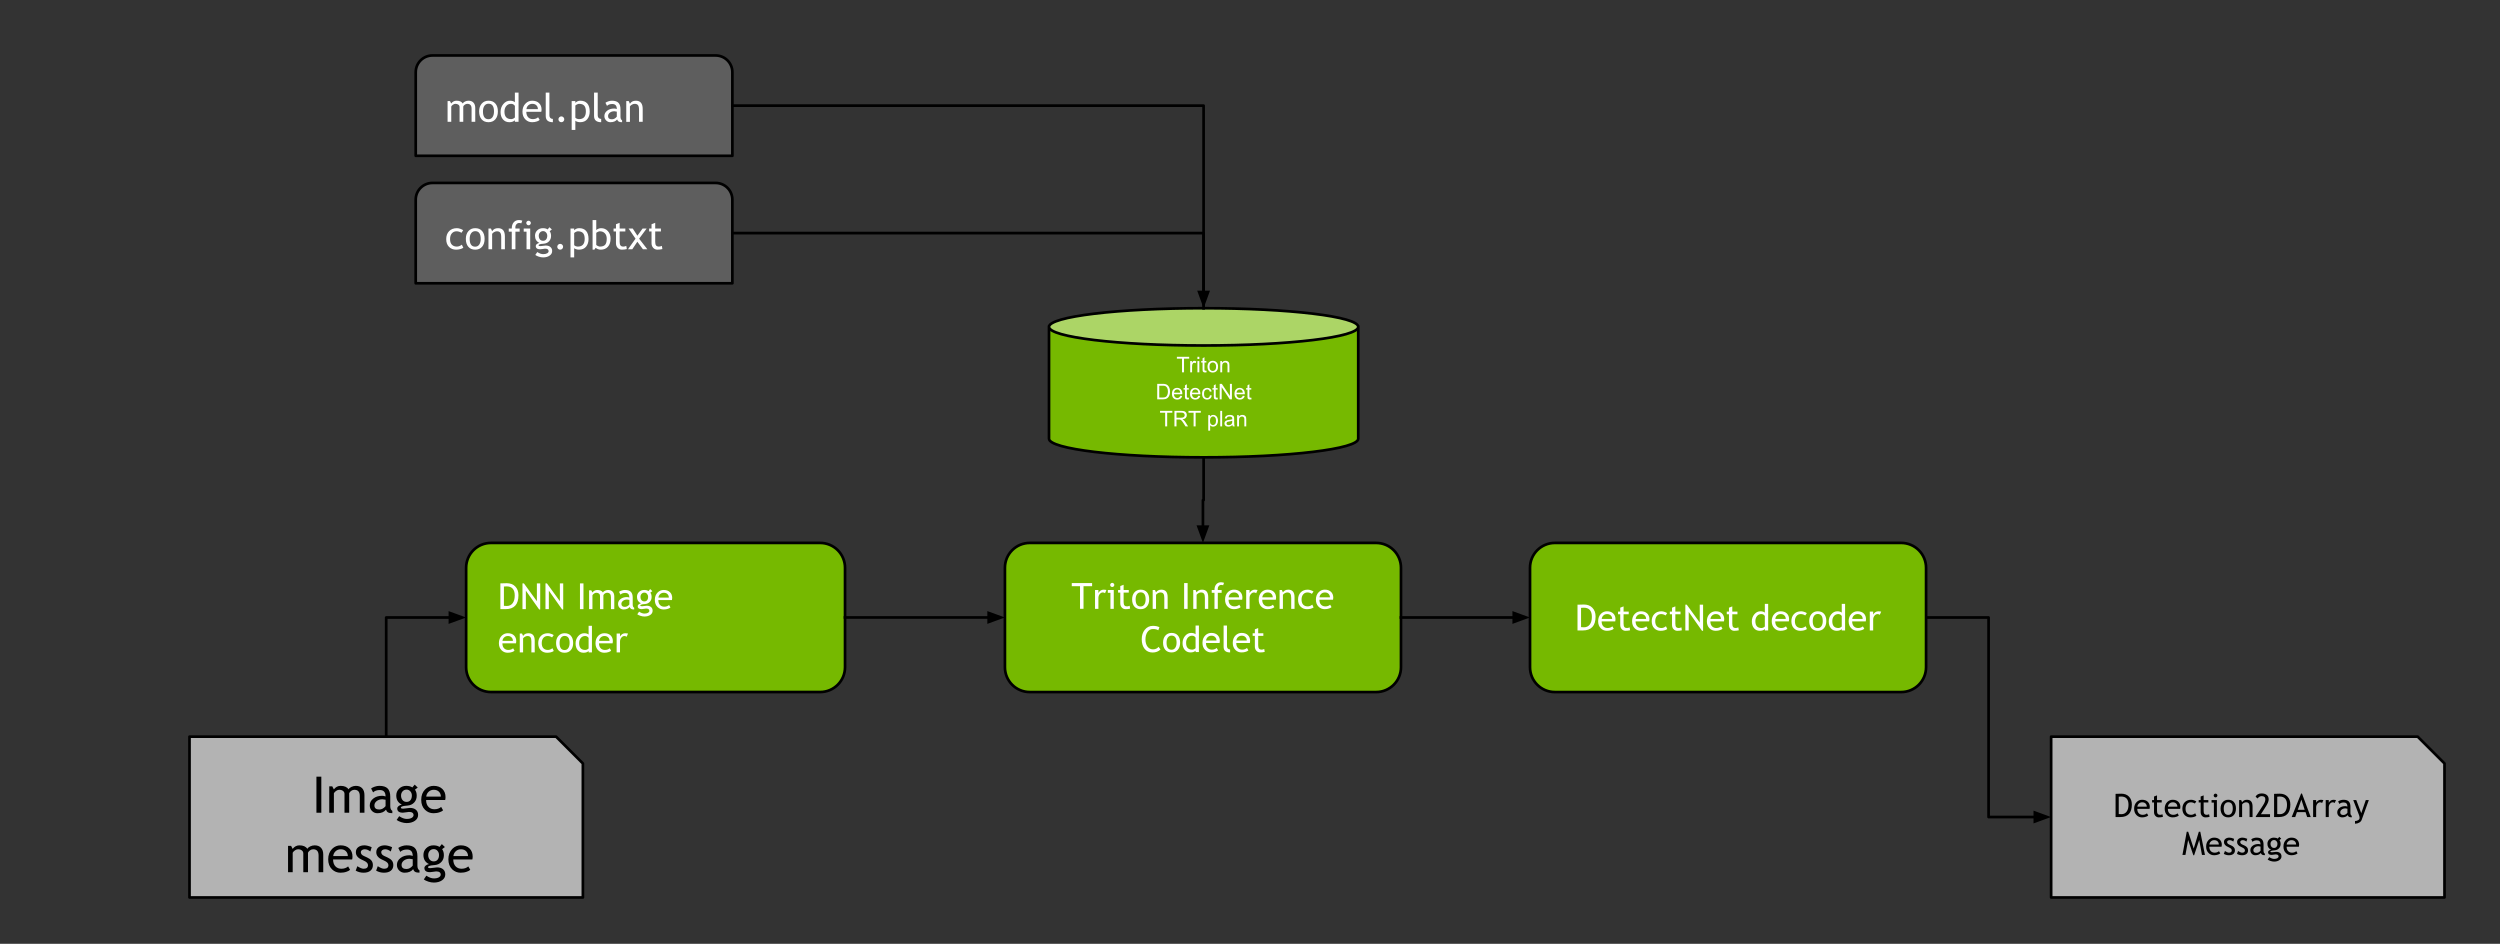 <svg version="1.1" viewBox="0.0 0.0 924.554 349.042" fill="none" stroke="none" stroke-linecap="square" stroke-miterlimit="10" xmlns:xlink="http://www.w3.org/1999/xlink" xmlns="http://www.w3.org/2000/svg"><rect x="0.0" y="0.0" width="924.554" height="349.042" fill="#333333" stroke="none"/><clipPath id="p.0"><path d="m0 0l924.554 0l0 349.042l-924.554 0l0 -349.042z" clip-rule="nonzero"/></clipPath><g clip-path="url(#p.0)"><path fill="#000000" fill-opacity="0.0" d="m0 0l924.554 0l0 349.042l-924.554 0z" fill-rule="evenodd"/><path fill="#76b900" d="m172.386 209.974l0 0c0 -5.076 4.115 -9.192 9.192 -9.192l121.742 0c2.438 0 4.776 0.968 6.5 2.692c1.724 1.724 2.692 4.062 2.692 6.5l0 36.766c0 5.076 -4.115 9.192 -9.192 9.192l-121.742 0l0 0c-5.076 0 -9.192 -4.115 -9.192 -9.192z" fill-rule="evenodd"/><path stroke="#000000" stroke-width="1.0" stroke-linejoin="round" stroke-linecap="butt" d="m172.386 209.974l0 0c0 -5.076 4.115 -9.192 9.192 -9.192l121.742 0c2.438 0 4.776 0.968 6.5 2.692c1.724 1.724 2.692 4.062 2.692 6.5l0 36.766c0 5.076 -4.115 9.192 -9.192 9.192l-121.742 0l0 0c-5.076 0 -9.192 -4.115 -9.192 -9.192z" fill-rule="evenodd"/><path fill="#ffffff" d="m186.969 225.275l-1.922 0l0 -9.531q1.844 -0.062 2.359 -0.062q2.0 0 3.156 1.219q1.172 1.203 1.172 3.219q0 5.156 -4.766 5.156zm-0.609 -8.359l0 7.125q0.438 0.062 1.078 0.062q1.359 0 2.141 -1.016q0.781 -1.031 0.781 -2.859q0 -3.375 -3.031 -3.375q-0.188 0 -0.969 0.062zm13.033 8.484l-4.922 -6.969l0 6.844l-1.25 0l0 -9.531l0.531 0l4.797 6.594l0 -6.594l1.234 0l0 9.656l-0.391 0zm8.506 0l-4.922 -6.969l0 6.844l-1.25 0l0 -9.531l0.531 0l4.797 6.594l0 -6.594l1.234 0l0 9.656l-0.391 0zm6.584 -0.125l0 -9.531l1.297 0l0 9.531l-1.297 0zm11.459 0l0 -4.406q0 -1.656 -1.438 -1.656q-0.438 0 -0.828 0.281q-0.391 0.281 -0.531 0.625l0 5.156l-1.25 0l0 -4.953q0 -0.516 -0.391 -0.812q-0.375 -0.297 -1.016 -0.297q-0.375 0 -0.797 0.297q-0.406 0.281 -0.594 0.625l0 5.141l-1.234 0l0 -6.969l0.812 0l0.406 0.812q0.719 -0.938 1.797 -0.938q1.484 0 2.094 0.922q0.203 -0.391 0.766 -0.656q0.578 -0.266 1.172 -0.266q1.078 0 1.672 0.641q0.594 0.641 0.594 1.797l0 4.656l-1.234 0zm6.923 -0.797q-0.734 0.922 -2.266 0.922q-0.828 0 -1.438 -0.594q-0.594 -0.594 -0.594 -1.484q0 -1.047 0.922 -1.781q0.938 -0.734 2.375 -0.734q0.391 0 0.891 0.172q0 -1.703 -1.516 -1.703q-1.156 0 -1.781 0.625l-0.516 -1.031q0.344 -0.281 0.969 -0.484q0.625 -0.203 1.188 -0.203q1.516 0 2.203 0.688q0.688 0.688 0.688 2.188l0 2.5q0 0.922 0.547 1.219l0 0.625q-0.75 0 -1.125 -0.219q-0.375 -0.219 -0.547 -0.703zm-0.109 -2.625q-0.594 -0.125 -0.828 -0.125q-0.938 0 -1.531 0.484q-0.594 0.469 -0.594 1.125q0 1.094 1.297 1.094q0.922 0 1.656 -0.891l0 -1.688zm2.924 5.328l0.672 -0.984q1.078 0.719 1.984 0.719q0.844 0 1.328 -0.297q0.484 -0.281 0.484 -0.719q0 -0.844 -1.219 -0.844q-0.219 0 -0.766 0.109q-0.531 0.109 -0.844 0.109q-1.484 0 -1.484 -1.125q0 -0.344 0.344 -0.625q0.359 -0.281 0.859 -0.406q-1.469 -0.688 -1.469 -2.391q0 -1.094 0.766 -1.812q0.766 -0.734 1.875 -0.734q1.031 0 1.609 0.422l0.625 -0.75l0.812 0.766l-0.75 0.562q0.469 0.609 0.469 1.609q0 1.062 -0.656 1.781q-0.656 0.703 -1.719 0.812l-1.016 0.094q-0.188 0.031 -0.5 0.156q-0.297 0.109 -0.297 0.312q0 0.266 0.641 0.266q0.281 0 0.859 -0.094q0.594 -0.109 0.891 -0.109q1.016 0 1.594 0.5q0.578 0.484 0.578 1.344q0 0.969 -0.859 1.562q-0.859 0.594 -2.188 0.594q-0.672 0 -1.422 -0.25q-0.75 -0.234 -1.203 -0.578zm2.625 -8.016q-0.641 0 -1.047 0.469q-0.406 0.453 -0.406 1.094q0 0.734 0.391 1.219q0.391 0.469 1.062 0.469q0.656 0 1.016 -0.453q0.375 -0.469 0.375 -1.234q0 -0.641 -0.406 -1.094q-0.391 -0.469 -0.984 -0.469zm10.19 2.75l-5.031 0q0 1.219 0.672 1.875q0.594 0.578 1.531 0.578q1.062 0 1.766 -0.625l0.516 0.891q-0.281 0.297 -0.875 0.5q-0.734 0.266 -1.656 0.266q-1.312 0 -2.234 -0.891q-1.016 -0.984 -1.016 -2.641q0 -1.719 1.047 -2.766q0.938 -0.922 2.219 -0.922q1.5 0 2.344 0.828q0.812 0.812 0.812 2.141q0 0.422 -0.094 0.766zm-3.0 -2.703q-0.828 0 -1.391 0.531q-0.531 0.516 -0.609 1.266l3.859 0q0 -0.75 -0.469 -1.25q-0.5 -0.547 -1.391 -0.547z" fill-rule="nonzero"/><path fill="#ffffff" d="m190.828 237.915l-5.031 0q0 1.219 0.672 1.875q0.594 0.578 1.531 0.578q1.062 0 1.766 -0.625l0.516 0.891q-0.281 0.297 -0.875 0.5q-0.734 0.266 -1.656 0.266q-1.312 0 -2.234 -0.891q-1.016 -0.984 -1.016 -2.641q0 -1.719 1.047 -2.766q0.938 -0.922 2.219 -0.922q1.5 0 2.344 0.828q0.812 0.812 0.812 2.141q0 0.422 -0.094 0.766zm-3.0 -2.703q-0.828 0 -1.391 0.531q-0.531 0.516 -0.609 1.266l3.859 0q0 -0.75 -0.469 -1.25q-0.5 -0.547 -1.391 -0.547zm8.691 6.062l0 -4.047q0 -1.125 -0.344 -1.562q-0.328 -0.453 -1.125 -0.453q-0.422 0 -0.891 0.266q-0.453 0.25 -0.703 0.609l0 5.188l-1.234 0l0 -6.969l0.844 0l0.391 0.891q0.625 -1.016 2.0 -1.016q2.297 0 2.297 2.781l0 4.312l-1.234 0zm8.251 -6.406l-0.609 0.875q-0.188 -0.188 -0.672 -0.359q-0.484 -0.172 -0.938 -0.172q-1.016 0 -1.609 0.719q-0.594 0.703 -0.594 1.922q0 1.234 0.609 1.875q0.609 0.641 1.688 0.641q0.828 0 1.672 -0.656l0.484 1.047q-0.984 0.641 -2.469 0.641q-1.422 0 -2.359 -0.953q-0.922 -0.953 -0.922 -2.594q0 -1.656 0.969 -2.656q0.969 -1.016 2.641 -1.016q0.547 0 1.172 0.234q0.641 0.219 0.938 0.453zm0.88 2.906q0 -1.609 0.859 -2.594q0.875 -1.0 2.297 -1.0q1.5 0 2.328 0.953q0.828 0.953 0.828 2.641q0 1.688 -0.859 2.656q-0.844 0.969 -2.297 0.969q-1.484 0 -2.328 -0.969q-0.828 -0.984 -0.828 -2.656zm1.297 0q0 2.625 1.859 2.625q0.859 0 1.344 -0.703q0.5 -0.703 0.5 -1.922q0 -2.594 -1.844 -2.594q-0.844 0 -1.359 0.688q-0.5 0.688 -0.5 1.906zm10.73 3.5l0 -0.516q-0.641 0.641 -1.875 0.641q-1.312 0 -2.125 -0.938q-0.812 -0.938 -0.812 -2.5q0 -1.562 0.938 -2.672q0.938 -1.109 2.234 -1.109q1.078 0 1.641 0.5l0 -3.234l1.234 0l0 9.828l-1.234 0zm0 -5.359q-0.469 -0.703 -1.281 -0.703q-1.0 0 -1.609 0.75q-0.609 0.734 -0.609 1.891q0 2.516 2.281 2.516q0.297 0 0.703 -0.188q0.406 -0.188 0.516 -0.391l0 -3.875zm8.879 2.0l-5.031 0q0 1.219 0.672 1.875q0.594 0.578 1.531 0.578q1.062 0 1.766 -0.625l0.516 0.891q-0.281 0.297 -0.875 0.5q-0.734 0.266 -1.656 0.266q-1.312 0 -2.234 -0.891q-1.016 -0.984 -1.016 -2.641q0 -1.719 1.047 -2.766q0.938 -0.922 2.219 -0.922q1.5 0 2.344 0.828q0.812 0.812 0.812 2.141q0 0.422 -0.094 0.766zm-3.0 -2.703q-0.828 0 -1.391 0.531q-0.531 0.516 -0.609 1.266l3.859 0q0 -0.75 -0.469 -1.25q-0.5 -0.547 -1.391 -0.547zm8.191 0.281q-0.406 -0.281 -0.812 -0.281q-0.656 0 -1.156 0.609q-0.484 0.609 -0.484 1.453l0 4.0l-1.25 0l0 -6.969l1.25 0l0 1.109q0.672 -1.234 2.0 -1.234q0.344 0 0.969 0.109l-0.516 1.203z" fill-rule="nonzero"/><path fill="#b3b3b3" d="m70.082 272.433l135.569 0l9.911 9.911l0 49.554l-145.48 0z" fill-rule="evenodd"/><path stroke="#000000" stroke-width="1.0" stroke-linejoin="round" stroke-linecap="butt" d="m70.082 272.433l135.569 0l9.911 9.911l0 49.554l-145.48 0z" fill-rule="evenodd"/><path fill="#000000" d="m117.021 300.563l0 -13.344l1.812 0l0 13.344l-1.812 0zm16.036 0l0 -6.172q0 -2.312 -2.0 -2.312q-0.625 0 -1.172 0.391q-0.547 0.391 -0.75 0.875l0 7.219l-1.734 0l0 -6.938q0 -0.719 -0.547 -1.125q-0.531 -0.422 -1.422 -0.422q-0.531 0 -1.125 0.406q-0.578 0.406 -0.828 0.875l0 7.203l-1.719 0l0 -9.75l1.125 0l0.578 1.125q1.0 -1.312 2.5 -1.312q2.094 0 2.938 1.297q0.281 -0.547 1.078 -0.922q0.797 -0.375 1.641 -0.375q1.5 0 2.328 0.906q0.828 0.891 0.828 2.516l0 6.516l-1.719 0zm9.689 -1.125q-1.031 1.312 -3.172 1.312q-1.156 0 -2.0 -0.828q-0.828 -0.844 -0.828 -2.078q0 -1.484 1.297 -2.516q1.297 -1.031 3.312 -1.031q0.547 0 1.234 0.25q0 -2.375 -2.109 -2.375q-1.625 0 -2.5 0.875l-0.734 -1.453q0.5 -0.391 1.359 -0.672q0.875 -0.297 1.672 -0.297q2.125 0 3.078 0.969q0.969 0.969 0.969 3.062l0 3.5q0 1.281 0.766 1.719l0 0.859q-1.062 0 -1.594 -0.297q-0.516 -0.297 -0.75 -1.0zm-0.156 -3.672q-0.828 -0.172 -1.156 -0.172q-1.297 0 -2.141 0.672q-0.828 0.672 -0.828 1.594q0 1.516 1.797 1.516q1.312 0 2.328 -1.25l0 -2.359zm4.099 7.469l0.938 -1.391q1.516 1.016 2.781 1.016q1.188 0 1.859 -0.406q0.672 -0.406 0.672 -1.0q0 -1.188 -1.703 -1.188q-0.297 0 -1.062 0.141q-0.766 0.141 -1.188 0.141q-2.078 0 -2.078 -1.562q0 -0.484 0.484 -0.875q0.484 -0.391 1.203 -0.562q-2.047 -0.969 -2.047 -3.359q0 -1.516 1.062 -2.531q1.062 -1.031 2.625 -1.031q1.438 0 2.25 0.594l0.875 -1.047l1.125 1.078l-1.031 0.781q0.656 0.859 0.656 2.25q0 1.484 -0.922 2.484q-0.922 1.0 -2.406 1.141l-1.438 0.156q-0.25 0.016 -0.688 0.188q-0.422 0.172 -0.422 0.438q0 0.375 0.891 0.375q0.391 0 1.219 -0.141q0.828 -0.141 1.234 -0.141q1.438 0 2.234 0.688q0.812 0.688 0.812 1.906q0 1.359 -1.203 2.188q-1.203 0.828 -3.047 0.828q-0.953 0 -2.0 -0.344q-1.047 -0.328 -1.688 -0.812zm3.672 -11.219q-0.906 0 -1.484 0.641q-0.562 0.641 -0.562 1.547q0 1.016 0.547 1.688q0.562 0.672 1.5 0.672q0.922 0 1.438 -0.641q0.516 -0.656 0.516 -1.719q0 -0.906 -0.562 -1.547q-0.547 -0.641 -1.391 -0.641zm14.271 3.844l-7.047 0q0 1.703 0.953 2.625q0.828 0.797 2.125 0.797q1.484 0 2.484 -0.859l0.719 1.25q-0.391 0.406 -1.234 0.688q-1.031 0.391 -2.312 0.391q-1.828 0 -3.125 -1.25q-1.422 -1.375 -1.422 -3.703q0 -2.406 1.469 -3.875q1.312 -1.297 3.109 -1.297q2.078 0 3.266 1.172q1.141 1.125 1.141 3.0q0 0.578 -0.125 1.062zm-4.203 -3.781q-1.156 0 -1.938 0.75q-0.75 0.719 -0.859 1.766l5.406 0q0 -1.047 -0.656 -1.75q-0.719 -0.766 -1.953 -0.766z" fill-rule="nonzero"/><path fill="#000000" d="m117.822 322.563l0 -6.172q0 -2.312 -2.0 -2.312q-0.625 0 -1.172 0.391q-0.547 0.391 -0.75 0.875l0 7.219l-1.734 0l0 -6.938q0 -0.719 -0.547 -1.125q-0.531 -0.422 -1.422 -0.422q-0.531 0 -1.125 0.406q-0.578 0.406 -0.828 0.875l0 7.203l-1.719 0l0 -9.75l1.125 0l0.578 1.125q1.0 -1.312 2.5 -1.312q2.094 0 2.938 1.297q0.281 -0.547 1.078 -0.922q0.797 -0.375 1.641 -0.375q1.5 0 2.328 0.906q0.828 0.891 0.828 2.516l0 6.516l-1.719 0zm12.408 -4.703l-7.047 0q0 1.703 0.953 2.625q0.828 0.797 2.125 0.797q1.484 0 2.484 -0.859l0.719 1.25q-0.391 0.406 -1.234 0.688q-1.031 0.391 -2.312 0.391q-1.828 0 -3.125 -1.25q-1.422 -1.375 -1.422 -3.703q0 -2.406 1.469 -3.875q1.312 -1.297 3.109 -1.297q2.078 0 3.266 1.172q1.141 1.125 1.141 3.0q0 0.578 -0.125 1.062zm-4.203 -3.781q-1.156 0 -1.938 0.75q-0.75 0.719 -0.859 1.766l5.406 0q0 -1.047 -0.656 -1.75q-0.719 -0.766 -1.953 -0.766zm5.519 7.906l0.609 -1.641q1.453 0.938 2.328 0.938q1.609 0 1.609 -1.344q0 -0.969 -1.547 -1.656q-1.203 -0.547 -1.625 -0.828q-0.406 -0.281 -0.719 -0.641q-0.297 -0.359 -0.453 -0.766q-0.141 -0.406 -0.141 -0.875q0 -1.203 0.875 -1.875q0.875 -0.672 2.281 -0.672q1.062 0 2.688 0.672l-0.484 1.609q-1.031 -0.828 -2.078 -0.828q-0.609 0 -1.031 0.297q-0.422 0.297 -0.422 0.734q0 0.938 1.062 1.422l1.234 0.562q1.141 0.516 1.656 1.188q0.516 0.672 0.516 1.672q0 1.312 -0.922 2.062q-0.906 0.734 -2.547 0.734q-1.531 0 -2.891 -0.766zm7.552 0l0.609 -1.641q1.453 0.938 2.328 0.938q1.609 0 1.609 -1.344q0 -0.969 -1.547 -1.656q-1.203 -0.547 -1.625 -0.828q-0.406 -0.281 -0.719 -0.641q-0.297 -0.359 -0.453 -0.766q-0.141 -0.406 -0.141 -0.875q0 -1.203 0.875 -1.875q0.875 -0.672 2.281 -0.672q1.062 0 2.688 0.672l-0.484 1.609q-1.031 -0.828 -2.078 -0.828q-0.609 0 -1.031 0.297q-0.422 0.297 -0.422 0.734q0 0.938 1.062 1.422l1.234 0.562q1.141 0.516 1.656 1.188q0.516 0.672 0.516 1.672q0 1.312 -0.922 2.062q-0.906 0.734 -2.547 0.734q-1.531 0 -2.891 -0.766zm13.692 -0.547q-1.031 1.312 -3.172 1.312q-1.156 0 -2.0 -0.828q-0.828 -0.844 -0.828 -2.078q0 -1.484 1.297 -2.516q1.297 -1.031 3.312 -1.031q0.547 0 1.234 0.25q0 -2.375 -2.109 -2.375q-1.625 0 -2.5 0.875l-0.734 -1.453q0.5 -0.391 1.359 -0.672q0.875 -0.297 1.672 -0.297q2.125 0 3.078 0.969q0.969 0.969 0.969 3.062l0 3.5q0 1.281 0.766 1.719l0 0.859q-1.062 0 -1.594 -0.297q-0.516 -0.297 -0.75 -1.0zm-0.156 -3.672q-0.828 -0.172 -1.156 -0.172q-1.297 0 -2.141 0.672q-0.828 0.672 -0.828 1.594q0 1.516 1.797 1.516q1.312 0 2.328 -1.25l0 -2.359zm4.099 7.469l0.938 -1.391q1.516 1.016 2.781 1.016q1.188 0 1.859 -0.406q0.672 -0.406 0.672 -1.0q0 -1.188 -1.703 -1.188q-0.297 0 -1.062 0.141q-0.766 0.141 -1.188 0.141q-2.078 0 -2.078 -1.562q0 -0.484 0.484 -0.875q0.484 -0.391 1.203 -0.562q-2.047 -0.969 -2.047 -3.359q0 -1.516 1.062 -2.531q1.062 -1.031 2.625 -1.031q1.438 0 2.25 0.594l0.875 -1.047l1.125 1.078l-1.031 0.781q0.656 0.859 0.656 2.25q0 1.484 -0.922 2.484q-0.922 1.0 -2.406 1.141l-1.438 0.156q-0.25 0.016 -0.688 0.188q-0.422 0.172 -0.422 0.438q0 0.375 0.891 0.375q0.391 0 1.219 -0.141q0.828 -0.141 1.234 -0.141q1.438 0 2.234 0.688q0.812 0.688 0.812 1.906q0 1.359 -1.203 2.188q-1.203 0.828 -3.047 0.828q-0.953 0 -2.0 -0.344q-1.047 -0.328 -1.688 -0.812zm3.672 -11.219q-0.906 0 -1.484 0.641q-0.562 0.641 -0.562 1.547q0 1.016 0.547 1.688q0.562 0.672 1.5 0.672q0.922 0 1.438 -0.641q0.516 -0.656 0.516 -1.719q0 -0.906 -0.562 -1.547q-0.547 -0.641 -1.391 -0.641zm14.271 3.844l-7.047 0q0 1.703 0.953 2.625q0.828 0.797 2.125 0.797q1.484 0 2.484 -0.859l0.719 1.25q-0.391 0.406 -1.234 0.688q-1.031 0.391 -2.312 0.391q-1.828 0 -3.125 -1.25q-1.422 -1.375 -1.422 -3.703q0 -2.406 1.469 -3.875q1.312 -1.297 3.109 -1.297q2.078 0 3.266 1.172q1.141 1.125 1.141 3.0q0 0.578 -0.125 1.062zm-4.203 -3.781q-1.156 0 -1.938 0.75q-0.75 0.719 -0.859 1.766l5.406 0q0 -1.047 -0.656 -1.75q-0.719 -0.766 -1.953 -0.766z" fill-rule="nonzero"/><path fill="#b3b3b3" d="m758.55 272.433l135.569 0l9.911 9.911l0 49.554l-145.48 0z" fill-rule="evenodd"/><path stroke="#000000" stroke-width="1.0" stroke-linejoin="round" stroke-linecap="butt" d="m758.55 272.433l135.569 0l9.911 9.911l0 49.554l-145.48 0z" fill-rule="evenodd"/><path fill="#000000" d="m784.119 302.163l-1.734 0l0 -8.578q1.656 -0.062 2.125 -0.062q1.797 0 2.844 1.094q1.047 1.094 1.047 2.906q0 4.641 -4.281 4.641zm-0.562 -7.531l0 6.422q0.391 0.047 0.984 0.047q1.219 0 1.922 -0.922q0.703 -0.922 0.703 -2.562q0 -3.047 -2.734 -3.047q-0.156 0 -0.875 0.062zm11.391 4.5l-4.531 0q0 1.109 0.609 1.688q0.531 0.516 1.375 0.516q0.953 0 1.594 -0.547l0.469 0.797q-0.266 0.266 -0.797 0.453q-0.672 0.25 -1.484 0.25q-1.188 0 -2.016 -0.812q-0.922 -0.891 -0.922 -2.375q0 -1.562 0.953 -2.5q0.844 -0.828 2.0 -0.828q1.344 0 2.094 0.75q0.75 0.734 0.75 1.938q0 0.359 -0.094 0.672zm-2.703 -2.422q-0.75 0 -1.25 0.484q-0.484 0.453 -0.547 1.125l3.484 0q0 -0.672 -0.422 -1.125q-0.469 -0.484 -1.266 -0.484zm4.357 0.062l-0.719 0l0 -0.891l0.719 0l0 -1.312l1.109 -0.422l0 1.734l1.734 0l0 0.891l-1.734 0l0 3.109q0 0.797 0.266 1.125q0.281 0.328 0.859 0.328q0.438 0 0.891 -0.203l0.172 0.969q-0.703 0.188 -1.531 0.188q-0.734 0 -1.25 -0.547q-0.516 -0.562 -0.516 -1.406l0 -3.562zm9.648 2.359l-4.531 0q0 1.109 0.609 1.688q0.531 0.516 1.375 0.516q0.953 0 1.594 -0.547l0.469 0.797q-0.266 0.266 -0.797 0.453q-0.672 0.25 -1.484 0.25q-1.188 0 -2.016 -0.812q-0.922 -0.891 -0.922 -2.375q0 -1.562 0.953 -2.5q0.844 -0.828 2.0 -0.828q1.344 0 2.094 0.75q0.75 0.734 0.75 1.938q0 0.359 -0.094 0.672zm-2.703 -2.422q-0.75 0 -1.25 0.484q-0.484 0.453 -0.547 1.125l3.484 0q0 -0.672 -0.422 -1.125q-0.469 -0.484 -1.266 -0.484zm8.701 -0.312l-0.562 0.781q-0.156 -0.172 -0.594 -0.312q-0.438 -0.156 -0.844 -0.156q-0.906 0 -1.453 0.641q-0.531 0.625 -0.531 1.734q0 1.109 0.547 1.688q0.547 0.562 1.516 0.562q0.75 0 1.516 -0.578l0.438 0.938q-0.891 0.594 -2.219 0.594q-1.281 0 -2.125 -0.859q-0.844 -0.875 -0.844 -2.344q0 -1.5 0.875 -2.406q0.875 -0.906 2.391 -0.906q0.484 0 1.047 0.203q0.562 0.203 0.844 0.422zm1.598 0.375l-0.719 0l0 -0.891l0.719 0l0 -1.312l1.109 -0.422l0 1.734l1.734 0l0 0.891l-1.734 0l0 3.109q0 0.797 0.266 1.125q0.281 0.328 0.859 0.328q0.438 0 0.891 -0.203l0.172 0.969q-0.703 0.188 -1.531 0.188q-0.734 0 -1.25 -0.547q-0.516 -0.562 -0.516 -1.406l0 -3.562zm5.508 -3.266q0.297 0 0.484 0.203q0.203 0.203 0.203 0.484q0 0.297 -0.203 0.5q-0.188 0.203 -0.484 0.203q-0.281 0 -0.484 -0.203q-0.203 -0.203 -0.203 -0.5q0 -0.281 0.203 -0.484q0.203 -0.203 0.484 -0.203zm-0.609 8.656l0 -5.344l-0.859 0l0 -0.938l1.969 0l0 6.281l-1.109 0zm2.469 -3.156q0 -1.453 0.781 -2.344q0.797 -0.891 2.062 -0.891q1.359 0 2.094 0.859q0.75 0.859 0.75 2.375q0 1.516 -0.766 2.406q-0.766 0.875 -2.078 0.875q-1.344 0 -2.094 -0.891q-0.75 -0.891 -0.75 -2.391zm1.172 0q0 2.359 1.672 2.359q0.781 0 1.219 -0.625q0.453 -0.641 0.453 -1.734q0 -2.328 -1.672 -2.328q-0.75 0 -1.219 0.625q-0.453 0.609 -0.453 1.703zm9.549 3.156l0 -3.656q0 -1.0 -0.312 -1.391q-0.297 -0.406 -1.0 -0.406q-0.391 0 -0.812 0.234q-0.406 0.219 -0.625 0.547l0 4.672l-1.109 0l0 -6.281l0.75 0l0.359 0.812q0.547 -0.922 1.797 -0.922q2.062 0 2.062 2.5l0 3.891l-1.109 0zm2.307 0l0 -0.234l2.688 -4.125q0.844 -1.297 0.844 -2.188q0 -1.188 -1.344 -1.188q-0.469 0 -0.891 0.25q-0.406 0.234 -0.594 0.625l-0.766 -0.625q0.203 -0.578 0.781 -0.906q0.594 -0.344 1.406 -0.344q1.25 0 1.938 0.578q0.703 0.562 0.703 1.609q0 0.969 -0.922 2.438l-1.938 3.047l3.359 0l0 1.062l-5.266 0zm8.496 0l-1.734 0l0 -8.578q1.656 -0.062 2.125 -0.062q1.797 0 2.844 1.094q1.047 1.094 1.047 2.906q0 4.641 -4.281 4.641zm-0.562 -7.531l0 6.422q0.391 0.047 0.984 0.047q1.219 0 1.922 -0.922q0.703 -0.922 0.703 -2.562q0 -3.047 -2.734 -3.047q-0.156 0 -0.875 0.062zm11.062 7.531l-0.594 -1.812l-3.188 0l-0.625 1.812l-1.312 0l3.484 -8.703l0.312 0l3.234 8.703l-1.312 0zm-2.141 -6.453l-1.328 3.781l2.547 0l-1.219 -3.781zm7.672 1.25q-0.359 -0.25 -0.734 -0.25q-0.594 0 -1.031 0.547q-0.438 0.547 -0.438 1.312l0 3.594l-1.125 0l0 -6.281l1.125 0l0 1.0q0.609 -1.109 1.797 -1.109q0.312 0 0.875 0.109l-0.469 1.078zm4.664 0q-0.359 -0.25 -0.734 -0.25q-0.594 0 -1.031 0.547q-0.438 0.547 -0.438 1.312l0 3.594l-1.125 0l0 -6.281l1.125 0l0 1.0q0.609 -1.109 1.797 -1.109q0.312 0 0.875 0.109l-0.469 1.078zm4.805 4.484q-0.672 0.844 -2.047 0.844q-0.75 0 -1.297 -0.531q-0.531 -0.547 -0.531 -1.344q0 -0.953 0.828 -1.609q0.844 -0.672 2.141 -0.672q0.344 0 0.797 0.156q0 -1.516 -1.359 -1.516q-1.047 0 -1.609 0.562l-0.469 -0.938q0.312 -0.266 0.875 -0.438q0.562 -0.188 1.078 -0.188q1.359 0 1.969 0.625q0.625 0.609 0.625 1.969l0 2.25q0 0.828 0.5 1.094l0 0.562q-0.688 0 -1.031 -0.188q-0.328 -0.203 -0.469 -0.641zm-0.109 -2.359q-0.531 -0.125 -0.734 -0.125q-0.844 0 -1.391 0.438q-0.531 0.438 -0.531 1.031q0 0.969 1.156 0.969q0.844 0 1.5 -0.797l0 -1.516zm5.258 4.141q-0.219 0.609 -0.922 1.0q-0.688 0.406 -1.531 0.406l0 -1.0q0.688 0 1.188 -0.328q0.5 -0.328 0.5 -0.797q0 -0.516 -0.188 -1.016q-0.172 -0.5 -0.469 -1.234l-1.688 -4.375l1.125 0l1.844 4.859l1.672 -4.859l1.125 0l-2.656 7.344z" fill-rule="nonzero"/><path fill="#000000" d="m814.332 316.163l-1.016 -5.516l-1.875 5.641l-0.297 0l-1.922 -5.641l-1.0 5.516l-1.109 0l1.594 -8.578l0.531 0l2.047 6.25l1.891 -6.25l0.531 0l1.734 8.578l-1.109 0zm7.248 -3.031l-4.531 0q0 1.109 0.609 1.688q0.531 0.516 1.375 0.516q0.953 0 1.594 -0.547l0.469 0.797q-0.266 0.266 -0.797 0.453q-0.672 0.25 -1.484 0.25q-1.188 0 -2.016 -0.812q-0.922 -0.891 -0.922 -2.375q0 -1.562 0.953 -2.5q0.844 -0.828 2.0 -0.828q1.344 0 2.094 0.75q0.75 0.734 0.75 1.938q0 0.359 -0.094 0.672zm-2.703 -2.422q-0.75 0 -1.25 0.484q-0.484 0.453 -0.547 1.125l3.484 0q0 -0.672 -0.422 -1.125q-0.469 -0.484 -1.266 -0.484zm3.545 5.078l0.406 -1.062q0.922 0.609 1.5 0.609q1.031 0 1.031 -0.859q0 -0.625 -1.0 -1.062q-0.766 -0.359 -1.031 -0.531q-0.266 -0.188 -0.469 -0.422q-0.203 -0.234 -0.297 -0.484q-0.094 -0.266 -0.094 -0.562q0 -0.781 0.562 -1.203q0.562 -0.438 1.469 -0.438q0.688 0 1.734 0.438l-0.312 1.031q-0.672 -0.531 -1.344 -0.531q-0.391 0 -0.672 0.188q-0.266 0.188 -0.266 0.469q0 0.609 0.688 0.922l0.797 0.359q0.734 0.328 1.062 0.766q0.344 0.422 0.344 1.062q0 0.844 -0.594 1.328q-0.594 0.484 -1.641 0.484q-1.0 0 -1.875 -0.5zm4.857 0l0.406 -1.062q0.922 0.609 1.5 0.609q1.031 0 1.031 -0.859q0 -0.625 -1.0 -1.062q-0.766 -0.359 -1.031 -0.531q-0.266 -0.188 -0.469 -0.422q-0.203 -0.234 -0.297 -0.484q-0.094 -0.266 -0.094 -0.562q0 -0.781 0.562 -1.203q0.562 -0.438 1.469 -0.438q0.688 0 1.734 0.438l-0.312 1.031q-0.672 -0.531 -1.344 -0.531q-0.391 0 -0.672 0.188q-0.266 0.188 -0.266 0.469q0 0.609 0.688 0.922l0.797 0.359q0.734 0.328 1.062 0.766q0.344 0.422 0.344 1.062q0 0.844 -0.594 1.328q-0.594 0.484 -1.641 0.484q-1.0 0 -1.875 -0.5zm8.826 -0.344q-0.672 0.844 -2.047 0.844q-0.75 0 -1.297 -0.531q-0.531 -0.547 -0.531 -1.344q0 -0.953 0.828 -1.609q0.844 -0.672 2.141 -0.672q0.344 0 0.797 0.156q0 -1.516 -1.359 -1.516q-1.047 0 -1.609 0.562l-0.469 -0.938q0.312 -0.266 0.875 -0.438q0.562 -0.188 1.078 -0.188q1.359 0 1.969 0.625q0.625 0.609 0.625 1.969l0 2.25q0 0.828 0.5 1.094l0 0.562q-0.688 0 -1.031 -0.188q-0.328 -0.203 -0.469 -0.641zm-0.109 -2.359q-0.531 -0.125 -0.734 -0.125q-0.844 0 -1.391 0.438q-0.531 0.438 -0.531 1.031q0 0.969 1.156 0.969q0.844 0 1.5 -0.797l0 -1.516zm2.633 4.797l0.609 -0.891q0.969 0.656 1.781 0.656q0.766 0 1.203 -0.266q0.438 -0.266 0.438 -0.656q0 -0.75 -1.109 -0.75q-0.188 0 -0.688 0.094q-0.484 0.094 -0.75 0.094q-1.344 0 -1.344 -1.016q0 -0.312 0.312 -0.562q0.312 -0.25 0.781 -0.359q-1.328 -0.625 -1.328 -2.156q0 -0.984 0.688 -1.641q0.688 -0.656 1.688 -0.656q0.938 0 1.453 0.375l0.562 -0.672l0.719 0.688l-0.672 0.516q0.438 0.547 0.438 1.453q0 0.938 -0.594 1.594q-0.594 0.641 -1.562 0.734l-0.906 0.094q-0.172 0.016 -0.453 0.125q-0.266 0.109 -0.266 0.281q0 0.234 0.578 0.234q0.25 0 0.781 -0.078q0.531 -0.094 0.781 -0.094q0.938 0 1.453 0.438q0.516 0.438 0.516 1.234q0 0.859 -0.781 1.391q-0.766 0.547 -1.953 0.547q-0.609 0 -1.297 -0.219q-0.672 -0.219 -1.078 -0.531zm2.359 -7.219q-0.578 0 -0.953 0.422q-0.359 0.406 -0.359 0.984q0 0.656 0.359 1.094q0.359 0.422 0.953 0.422q0.594 0 0.922 -0.406q0.344 -0.422 0.344 -1.109q0 -0.578 -0.359 -0.984q-0.359 -0.422 -0.906 -0.422zm9.18 2.469l-4.531 0q0 1.109 0.609 1.688q0.531 0.516 1.375 0.516q0.953 0 1.594 -0.547l0.469 0.797q-0.266 0.266 -0.797 0.453q-0.672 0.25 -1.484 0.25q-1.188 0 -2.016 -0.812q-0.922 -0.891 -0.922 -2.375q0 -1.562 0.953 -2.5q0.844 -0.828 2.0 -0.828q1.344 0 2.094 0.75q0.75 0.734 0.75 1.938q0 0.359 -0.094 0.672zm-2.703 -2.422q-0.75 0 -1.25 0.484q-0.484 0.453 -0.547 1.125l3.484 0q0 -0.672 -0.422 -1.125q-0.469 -0.484 -1.266 -0.484z" fill-rule="nonzero"/><path fill="#000000" fill-opacity="0.0" d="m712.301 228.36l23.119 0l0 73.795l23.117 0" fill-rule="evenodd"/><path stroke="#000000" stroke-width="1.0" stroke-linejoin="round" stroke-linecap="butt" d="m712.301 228.36l23.119 0l0 73.795l17.117 0" fill-rule="evenodd"/><path fill="#000000" stroke="#000000" stroke-width="1.0" stroke-linecap="butt" d="m752.537 303.807l4.538 -1.652l-4.538 -1.652z" fill-rule="evenodd"/><path fill="#76b900" d="m387.944 120.879l0 0c0 3.807 25.601 6.894 57.181 6.894c31.58 0 57.181 -3.086 57.181 -6.894l0 41.362c0 3.807 -25.601 6.894 -57.181 6.894c-31.58 0 -57.181 -3.086 -57.181 -6.894z" fill-rule="evenodd"/><path fill="#acd566" d="m387.944 120.879l0 0c0 -3.807 25.601 -6.894 57.181 -6.894c31.58 0 57.181 3.086 57.181 6.894l0 0c0 3.807 -25.601 6.894 -57.181 6.894c-31.58 0 -57.181 -3.086 -57.181 -6.894z" fill-rule="evenodd"/><path fill="#000000" fill-opacity="0.0" d="m502.306 120.879l0 0c0 3.807 -25.601 6.894 -57.181 6.894c-31.58 0 -57.181 -3.086 -57.181 -6.894l0 0c0 -3.807 25.601 -6.894 57.181 -6.894c31.58 0 57.181 3.086 57.181 6.894l0 41.362c0 3.807 -25.601 6.894 -57.181 6.894c-31.58 0 -57.181 -3.086 -57.181 -6.894l0 -41.362" fill-rule="evenodd"/><path stroke="#000000" stroke-width="1.0" stroke-linejoin="round" stroke-linecap="butt" d="m502.306 120.879l0 0c0 3.807 -25.601 6.894 -57.181 6.894c-31.58 0 -57.181 -3.086 -57.181 -6.894l0 0c0 -3.807 25.601 -6.894 57.181 -6.894c31.58 0 57.181 3.086 57.181 6.894l0 41.362c0 3.807 -25.601 6.894 -57.181 6.894c-31.58 0 -57.181 -3.086 -57.181 -6.894l0 -41.362" fill-rule="evenodd"/><path fill="#ffffff" d="m437.127 137.687l0 -5.047l-1.891 0l0 -0.688l4.547 0l0 0.688l-1.906 0l0 5.047l-0.75 0zm3.027 0l0 -4.156l0.641 0l0 0.641q0.234 -0.453 0.438 -0.594q0.219 -0.141 0.453 -0.141q0.359 0 0.734 0.234l-0.25 0.656q-0.25 -0.156 -0.516 -0.156q-0.234 0 -0.422 0.141q-0.172 0.141 -0.25 0.375q-0.125 0.375 -0.125 0.828l0 2.172l-0.703 0zm2.68 -4.922l0 -0.812l0.703 0l0 0.812l-0.703 0zm0 4.922l0 -4.156l0.703 0l0 4.156l-0.703 0zm3.309 -0.625l0.109 0.609q-0.297 0.078 -0.531 0.078q-0.391 0 -0.609 -0.125q-0.203 -0.125 -0.297 -0.312q-0.078 -0.203 -0.078 -0.844l0 -2.391l-0.516 0l0 -0.547l0.516 0l0 -1.016l0.703 -0.422l0 1.438l0.703 0l0 0.547l-0.703 0l0 2.438q0 0.297 0.031 0.391q0.047 0.078 0.125 0.125q0.078 0.047 0.234 0.047q0.125 0 0.312 -0.016zm0.426 -1.453q0 -1.156 0.641 -1.703q0.531 -0.469 1.312 -0.469q0.844 0 1.391 0.562q0.547 0.562 0.547 1.547q0 0.812 -0.25 1.266q-0.234 0.453 -0.703 0.719q-0.453 0.25 -0.984 0.25q-0.875 0 -1.422 -0.562q-0.531 -0.562 -0.531 -1.609zm0.719 0q0 0.797 0.344 1.203q0.359 0.391 0.891 0.391q0.516 0 0.859 -0.391q0.359 -0.406 0.359 -1.219q0 -0.781 -0.359 -1.172q-0.344 -0.391 -0.859 -0.391q-0.531 0 -0.891 0.391q-0.344 0.391 -0.344 1.188zm3.996 2.078l0 -4.156l0.625 0l0 0.594q0.469 -0.688 1.328 -0.688q0.375 0 0.688 0.141q0.312 0.141 0.469 0.359q0.156 0.219 0.219 0.516q0.047 0.188 0.047 0.688l0 2.547l-0.703 0l0 -2.531q0 -0.422 -0.094 -0.625q-0.078 -0.219 -0.297 -0.344q-0.203 -0.141 -0.484 -0.141q-0.438 0 -0.766 0.297q-0.328 0.281 -0.328 1.078l0 2.266l-0.703 0z" fill-rule="nonzero"/><path fill="#ffffff" d="m427.965 147.687l0 -5.734l1.969 0q0.672 0 1.016 0.094q0.5 0.109 0.844 0.406q0.453 0.375 0.672 0.984q0.234 0.594 0.234 1.359q0 0.641 -0.156 1.156q-0.156 0.5 -0.391 0.828q-0.234 0.328 -0.531 0.516q-0.281 0.188 -0.688 0.297q-0.391 0.094 -0.906 0.094l-2.062 0zm0.75 -0.672l1.219 0q0.578 0 0.891 -0.109q0.328 -0.109 0.516 -0.297q0.266 -0.266 0.422 -0.719q0.156 -0.469 0.156 -1.109q0 -0.906 -0.297 -1.375q-0.297 -0.484 -0.719 -0.656q-0.312 -0.109 -0.984 -0.109l-1.203 0l0 4.375zm7.777 -0.672l0.719 0.094q-0.172 0.641 -0.641 1.0q-0.453 0.344 -1.188 0.344q-0.906 0 -1.438 -0.562q-0.531 -0.562 -0.531 -1.578q0 -1.047 0.531 -1.625q0.547 -0.578 1.406 -0.578q0.828 0 1.359 0.578q0.531 0.562 0.531 1.594q0 0.062 -0.016 0.188l-3.094 0q0.047 0.672 0.391 1.047q0.344 0.359 0.875 0.359q0.375 0 0.641 -0.203q0.281 -0.203 0.453 -0.656zm-2.312 -1.125l2.312 0q-0.047 -0.531 -0.266 -0.797q-0.328 -0.406 -0.875 -0.406q-0.484 0 -0.812 0.328q-0.328 0.328 -0.359 0.875zm5.449 1.844l0.109 0.609q-0.297 0.078 -0.531 0.078q-0.391 0 -0.609 -0.125q-0.203 -0.125 -0.297 -0.312q-0.078 -0.203 -0.078 -0.844l0 -2.391l-0.516 0l0 -0.547l0.516 0l0 -1.016l0.703 -0.422l0 1.438l0.703 0l0 0.547l-0.703 0l0 2.438q0 0.297 0.031 0.391q0.047 0.078 0.125 0.125q0.078 0.047 0.234 0.047q0.125 0 0.312 -0.016zm3.535 -0.719l0.719 0.094q-0.172 0.641 -0.641 1.0q-0.453 0.344 -1.188 0.344q-0.906 0 -1.438 -0.562q-0.531 -0.562 -0.531 -1.578q0 -1.047 0.531 -1.625q0.547 -0.578 1.406 -0.578q0.828 0 1.359 0.578q0.531 0.562 0.531 1.594q0 0.062 -0.016 0.188l-3.094 0q0.047 0.672 0.391 1.047q0.344 0.359 0.875 0.359q0.375 0 0.641 -0.203q0.281 -0.203 0.453 -0.656zm-2.312 -1.125l2.312 0q-0.047 -0.531 -0.266 -0.797q-0.328 -0.406 -0.875 -0.406q-0.484 0 -0.812 0.328q-0.328 0.328 -0.359 0.875zm6.621 0.953l0.688 0.078q-0.109 0.719 -0.578 1.125q-0.469 0.406 -1.141 0.406q-0.859 0 -1.375 -0.547q-0.516 -0.562 -0.516 -1.609q0 -0.672 0.219 -1.172q0.234 -0.5 0.688 -0.75q0.453 -0.266 0.984 -0.266q0.672 0 1.094 0.344q0.438 0.344 0.562 0.969l-0.688 0.109q-0.094 -0.422 -0.344 -0.625q-0.25 -0.219 -0.594 -0.219q-0.531 0 -0.875 0.391q-0.328 0.375 -0.328 1.203q0 0.828 0.312 1.219q0.328 0.375 0.844 0.375q0.422 0 0.688 -0.25q0.281 -0.266 0.359 -0.781zm2.828 0.891l0.109 0.609q-0.297 0.078 -0.531 0.078q-0.391 0 -0.609 -0.125q-0.203 -0.125 -0.297 -0.312q-0.078 -0.203 -0.078 -0.844l0 -2.391l-0.516 0l0 -0.547l0.516 0l0 -1.016l0.703 -0.422l0 1.438l0.703 0l0 0.547l-0.703 0l0 2.438q0 0.297 0.031 0.391q0.047 0.078 0.125 0.125q0.078 0.047 0.234 0.047q0.125 0 0.312 -0.016zm0.77 0.625l0 -5.734l0.781 0l3.0 4.5l0 -4.5l0.734 0l0 5.734l-0.781 0l-3.0 -4.5l0 4.5l-0.734 0zm8.543 -1.344l0.719 0.094q-0.172 0.641 -0.641 1.0q-0.453 0.344 -1.188 0.344q-0.906 0 -1.438 -0.562q-0.531 -0.562 -0.531 -1.578q0 -1.047 0.531 -1.625q0.547 -0.578 1.406 -0.578q0.828 0 1.359 0.578q0.531 0.562 0.531 1.594q0 0.062 -0.016 0.188l-3.094 0q0.047 0.672 0.391 1.047q0.344 0.359 0.875 0.359q0.375 0 0.641 -0.203q0.281 -0.203 0.453 -0.656zm-2.312 -1.125l2.312 0q-0.047 -0.531 -0.266 -0.797q-0.328 -0.406 -0.875 -0.406q-0.484 0 -0.812 0.328q-0.328 0.328 -0.359 0.875zm5.449 1.844l0.109 0.609q-0.297 0.078 -0.531 0.078q-0.391 0 -0.609 -0.125q-0.203 -0.125 -0.297 -0.312q-0.078 -0.203 -0.078 -0.844l0 -2.391l-0.516 0l0 -0.547l0.516 0l0 -1.016l0.703 -0.422l0 1.438l0.703 0l0 0.547l-0.703 0l0 2.438q0 0.297 0.031 0.391q0.047 0.078 0.125 0.125q0.078 0.047 0.234 0.047q0.125 0 0.312 -0.016z" fill-rule="nonzero"/><path fill="#ffffff" d="m430.898 157.687l0 -5.047l-1.891 0l0 -0.688l4.547 0l0 0.688l-1.906 0l0 5.047l-0.75 0zm3.434 0l0 -5.734l2.547 0q0.766 0 1.156 0.156q0.406 0.156 0.641 0.547q0.234 0.391 0.234 0.859q0 0.609 -0.391 1.031q-0.391 0.422 -1.219 0.531q0.297 0.141 0.453 0.281q0.344 0.312 0.641 0.766l0.984 1.562l-0.953 0l-0.75 -1.188q-0.328 -0.516 -0.547 -0.781q-0.219 -0.281 -0.391 -0.391q-0.172 -0.109 -0.344 -0.156q-0.125 -0.031 -0.422 -0.031l-0.875 0l0 2.547l-0.766 0zm0.766 -3.203l1.625 0q0.516 0 0.812 -0.109q0.297 -0.109 0.438 -0.344q0.156 -0.234 0.156 -0.516q0 -0.406 -0.297 -0.656q-0.281 -0.266 -0.922 -0.266l-1.812 0l0 1.891zm6.32 3.203l0 -5.047l-1.891 0l0 -0.688l4.547 0l0 0.688l-1.906 0l0 5.047l-0.75 0zm5.418 1.594l0 -5.75l0.641 0l0 0.547q0.219 -0.312 0.5 -0.469q0.297 -0.172 0.703 -0.172q0.531 0 0.938 0.281q0.406 0.266 0.609 0.766q0.203 0.5 0.203 1.094q0 0.641 -0.234 1.156q-0.219 0.5 -0.656 0.781q-0.438 0.266 -0.906 0.266q-0.359 0 -0.641 -0.141q-0.281 -0.156 -0.453 -0.391l0 2.031l-0.703 0zm0.641 -3.641q0 0.797 0.312 1.188q0.328 0.375 0.797 0.375q0.469 0 0.797 -0.391q0.328 -0.406 0.328 -1.234q0 -0.797 -0.328 -1.188q-0.312 -0.391 -0.766 -0.391q-0.453 0 -0.797 0.422q-0.344 0.406 -0.344 1.219zm3.793 2.047l0 -5.734l0.703 0l0 5.734l-0.703 0zm4.496 -0.516q-0.391 0.328 -0.75 0.469q-0.359 0.141 -0.781 0.141q-0.672 0 -1.047 -0.328q-0.359 -0.344 -0.359 -0.859q0 -0.312 0.125 -0.562q0.141 -0.25 0.359 -0.391q0.234 -0.156 0.516 -0.234q0.203 -0.062 0.625 -0.109q0.859 -0.109 1.25 -0.25q0.016 -0.141 0.016 -0.172q0 -0.438 -0.203 -0.609q-0.266 -0.234 -0.797 -0.234q-0.5 0 -0.734 0.172q-0.234 0.172 -0.359 0.609l-0.688 -0.094q0.094 -0.438 0.312 -0.703q0.219 -0.281 0.625 -0.422q0.406 -0.156 0.938 -0.156q0.531 0 0.859 0.125q0.344 0.125 0.5 0.328q0.156 0.188 0.219 0.469q0.031 0.188 0.031 0.656l0 0.938q0 0.969 0.047 1.234q0.047 0.266 0.172 0.5l-0.734 0q-0.109 -0.219 -0.141 -0.516zm-0.062 -1.562q-0.375 0.156 -1.141 0.266q-0.438 0.062 -0.625 0.141q-0.172 0.078 -0.266 0.234q-0.094 0.141 -0.094 0.328q0 0.281 0.203 0.469q0.219 0.188 0.625 0.188q0.406 0 0.719 -0.172q0.328 -0.188 0.469 -0.5q0.109 -0.234 0.109 -0.703l0 -0.25zm1.809 2.078l0 -4.156l0.625 0l0 0.594q0.469 -0.688 1.328 -0.688q0.375 0 0.688 0.141q0.312 0.141 0.469 0.359q0.156 0.219 0.219 0.516q0.047 0.188 0.047 0.688l0 2.547l-0.703 0l0 -2.531q0 -0.422 -0.094 -0.625q-0.078 -0.219 -0.297 -0.344q-0.203 -0.141 -0.484 -0.141q-0.438 0 -0.766 0.297q-0.328 0.281 -0.328 1.078l0 2.266l-0.703 0z" fill-rule="nonzero"/><path fill="#5e5e5e" d="m159.929 20.517l104.735 0c1.64 0 3.213 0.652 4.373 1.811c1.16 1.16 1.811 2.733 1.811 4.373l0 30.919c0 5.378723E-4 -4.5776367E-4 9.765625E-4 -9.765625E-4 9.765625E-4l-117.101 -9.765625E-4l0 0c-5.340576E-4 0 -9.765625E-4 -4.386902E-4 -9.765625E-4 -9.765625E-4l9.765625E-4 -30.918l0 0c0 -3.415 2.769 -6.184 6.184 -6.184z" fill-rule="evenodd"/><path stroke="#000000" stroke-width="1.0" stroke-linejoin="round" stroke-linecap="butt" d="m159.929 20.517l104.735 0c1.64 0 3.213 0.652 4.373 1.811c1.16 1.16 1.811 2.733 1.811 4.373l0 30.919c0 5.378723E-4 -4.5776367E-4 9.765625E-4 -9.765625E-4 9.765625E-4l-117.101 -9.765625E-4l0 0c-5.340576E-4 0 -9.765625E-4 -4.386902E-4 -9.765625E-4 -9.765625E-4l9.765625E-4 -30.918l0 0c0 -3.415 2.769 -6.184 6.184 -6.184z" fill-rule="evenodd"/><path fill="#ffffff" d="m174.4 45.054l0 -4.859q0 -1.797 -1.578 -1.797q-0.484 0 -0.922 0.312q-0.422 0.297 -0.578 0.672l0 5.672l-1.359 0l0 -5.453q0 -0.562 -0.438 -0.875q-0.422 -0.328 -1.125 -0.328q-0.406 0 -0.875 0.312q-0.453 0.312 -0.641 0.688l0 5.656l-1.359 0l0 -7.672l0.891 0l0.438 0.891q0.797 -1.031 1.969 -1.031q1.656 0 2.312 1.031q0.234 -0.438 0.844 -0.734q0.625 -0.297 1.281 -0.297q1.188 0 1.844 0.719q0.656 0.703 0.656 1.969l0 5.125l-1.359 0zm2.791 -3.844q0 -1.781 0.953 -2.875q0.953 -1.094 2.516 -1.094q1.641 0 2.547 1.062q0.922 1.047 0.922 2.906q0 1.844 -0.938 2.922q-0.938 1.062 -2.531 1.062q-1.641 0 -2.562 -1.078q-0.906 -1.078 -0.906 -2.906zm1.422 0q0 2.875 2.047 2.875q0.953 0 1.484 -0.766q0.547 -0.781 0.547 -2.109q0 -2.859 -2.031 -2.859q-0.938 0 -1.5 0.766q-0.547 0.75 -0.547 2.094zm11.802 3.844l0 -0.578q-0.719 0.719 -2.062 0.719q-1.438 0 -2.344 -1.031q-0.891 -1.031 -0.891 -2.75q0 -1.734 1.031 -2.953q1.031 -1.219 2.453 -1.219q1.188 0 1.812 0.562l0 -3.562l1.359 0l0 10.812l-1.359 0zm0 -5.891q-0.516 -0.766 -1.406 -0.766q-1.094 0 -1.781 0.812q-0.672 0.812 -0.672 2.078q0 2.766 2.516 2.766q0.328 0 0.766 -0.203q0.453 -0.203 0.578 -0.438l0 -4.25zm9.759 2.188l-5.531 0q0 1.344 0.75 2.078q0.641 0.625 1.672 0.625q1.156 0 1.938 -0.688l0.578 0.984q-0.312 0.312 -0.969 0.547q-0.812 0.297 -1.812 0.297q-1.453 0 -2.453 -0.984q-1.125 -1.078 -1.125 -2.906q0 -1.891 1.156 -3.031q1.016 -1.031 2.438 -1.031q1.641 0 2.562 0.922q0.906 0.891 0.906 2.359q0 0.453 -0.109 0.828zm-3.297 -2.953q-0.906 0 -1.531 0.578q-0.578 0.562 -0.656 1.391l4.234 0q0 -0.828 -0.516 -1.375q-0.562 -0.594 -1.531 -0.594zm4.947 4.484l0 -8.641l1.359 0l0 8.422q0 0.609 0.344 0.969q0.359 0.344 0.938 0.344l0 1.219q-2.641 0 -2.641 -2.312zm5.776 0.156q0.453 0 0.766 0.328q0.312 0.312 0.312 0.75q0 0.438 -0.312 0.766q-0.312 0.312 -0.766 0.312q-0.438 0 -0.766 -0.312q-0.312 -0.328 -0.312 -0.766q0 -0.438 0.312 -0.75q0.328 -0.328 0.766 -0.328zm5.178 1.594l0 3.422l-1.359 0l0 -10.672l1.359 0l0 0.641q0.766 -0.781 1.859 -0.781q1.641 0 2.547 1.016q0.906 1.016 0.906 2.984q0 1.75 -0.922 2.859q-0.906 1.094 -2.641 1.094q-0.484 0 -1.047 -0.172q-0.547 -0.172 -0.703 -0.391zm0 -5.594l0 4.469q0.125 0.188 0.531 0.375q0.422 0.172 0.812 0.172q2.547 0 2.547 -2.859q0 -1.453 -0.609 -2.125q-0.594 -0.672 -1.922 -0.672q-0.281 0 -0.703 0.203q-0.422 0.188 -0.656 0.438zm6.915 3.844l0 -8.641l1.359 0l0 8.422q0 0.609 0.344 0.969q0.359 0.344 0.938 0.344l0 1.219q-2.641 0 -2.641 -2.312zm8.541 1.297q-0.812 1.016 -2.5 1.016q-0.906 0 -1.562 -0.656q-0.656 -0.656 -0.656 -1.625q0 -1.172 1.016 -1.969q1.016 -0.812 2.594 -0.812q0.438 0 0.984 0.188q0 -1.859 -1.672 -1.859q-1.266 0 -1.953 0.688l-0.578 -1.141q0.391 -0.312 1.078 -0.531q0.688 -0.234 1.297 -0.234q1.672 0 2.422 0.766q0.766 0.75 0.766 2.406l0 2.75q0 1.016 0.594 1.344l0 0.688q-0.828 0 -1.25 -0.234q-0.406 -0.25 -0.578 -0.781zm-0.125 -2.891q-0.656 -0.141 -0.906 -0.141q-1.031 0 -1.688 0.531q-0.641 0.531 -0.641 1.25q0 1.188 1.406 1.188q1.031 0 1.828 -0.969l0 -1.859zm8.216 3.766l0 -4.453q0 -1.234 -0.375 -1.719q-0.375 -0.484 -1.234 -0.484q-0.469 0 -0.984 0.281q-0.5 0.266 -0.766 0.672l0 5.703l-1.359 0l0 -7.672l0.922 0l0.438 1.0q0.672 -1.141 2.188 -1.141q2.531 0 2.531 3.062l0 4.75l-1.359 0z" fill-rule="nonzero"/><path fill="#000000" fill-opacity="0.0" d="m270.848 39.068l174.268 0l0 74.929" fill-rule="evenodd"/><path stroke="#000000" stroke-width="1.0" stroke-linejoin="round" stroke-linecap="butt" d="m270.848 39.068l174.268 0l0 68.929" fill-rule="evenodd"/><path fill="#000000" stroke="#000000" stroke-width="1.0" stroke-linecap="butt" d="m443.464 107.997l1.652 4.538l1.652 -4.538z" fill-rule="evenodd"/><path fill="#000000" fill-opacity="0.0" d="m445.125 169.135l0 15.835l-0.252 0l0 15.818" fill-rule="evenodd"/><path stroke="#000000" stroke-width="1.0" stroke-linejoin="round" stroke-linecap="butt" d="m445.125 169.135l0 15.835l-0.252 0l0 9.818" fill-rule="evenodd"/><path fill="#000000" stroke="#000000" stroke-width="1.0" stroke-linecap="butt" d="m443.221 194.788l1.652 4.538l1.652 -4.538z" fill-rule="evenodd"/><path fill="#76b900" d="m371.642 209.974l0 0c0 -5.077 4.116 -9.193 9.193 -9.193l128.085 0c2.438 0 4.777 0.969 6.501 2.693c1.724 1.724 2.693 4.062 2.693 6.501l0 36.772c0 5.077 -4.116 9.193 -9.193 9.193l-128.085 0l0 0c-5.077 0 -9.193 -4.116 -9.193 -9.193z" fill-rule="evenodd"/><path stroke="#000000" stroke-width="1.0" stroke-linejoin="round" stroke-linecap="butt" d="m371.642 209.974l0 0c0 -5.077 4.116 -9.193 9.193 -9.193l128.085 0c2.438 0 4.777 0.969 6.501 2.693c1.724 1.724 2.693 4.062 2.693 6.501l0 36.772c0 5.077 -4.116 9.193 -9.193 9.193l-128.085 0l0 0c-5.077 0 -9.193 -4.116 -9.193 -9.193z" fill-rule="evenodd"/><path fill="#ffffff" d="m400.71 216.801l0 8.359l-1.297 0l0 -8.359l-3.047 0l0 -1.172l7.516 0l0 1.172l-3.172 0zm7.957 2.578q-0.406 -0.281 -0.812 -0.281q-0.656 0 -1.156 0.609q-0.484 0.609 -0.484 1.453l0 4.0l-1.25 0l0 -6.969l1.25 0l0 1.109q0.672 -1.234 2.0 -1.234q0.344 0 0.969 0.109l-0.516 1.203zm2.665 -3.828q0.312 0 0.531 0.234q0.234 0.219 0.234 0.531q0 0.312 -0.234 0.547q-0.219 0.219 -0.531 0.219q-0.312 0 -0.547 -0.219q-0.219 -0.234 -0.219 -0.547q0 -0.312 0.219 -0.531q0.219 -0.234 0.547 -0.234zm-0.672 9.609l0 -5.922l-0.969 0l0 -1.047l2.203 0l0 6.969l-1.234 0zm3.644 -6.0l-0.812 0l0 -0.969l0.812 0l0 -1.453l1.234 -0.484l0 1.938l1.906 0l0 0.969l-1.906 0l0 3.469q0 0.875 0.297 1.25q0.297 0.375 0.953 0.375q0.469 0 0.984 -0.25l0.172 1.094q-0.766 0.188 -1.688 0.188q-0.828 0 -1.391 -0.609q-0.562 -0.609 -0.562 -1.547l0 -3.969zm4.378 2.5q0 -1.609 0.859 -2.594q0.875 -1.0 2.297 -1.0q1.5 0 2.328 0.953q0.828 0.953 0.828 2.641q0 1.688 -0.859 2.656q-0.844 0.969 -2.297 0.969q-1.484 0 -2.328 -0.969q-0.828 -0.984 -0.828 -2.656zm1.297 0q0 2.625 1.859 2.625q0.859 0 1.344 -0.703q0.5 -0.703 0.5 -1.922q0 -2.594 -1.844 -2.594q-0.844 0 -1.359 0.688q-0.5 0.688 -0.5 1.906zm10.605 3.5l0 -4.047q0 -1.125 -0.344 -1.562q-0.328 -0.453 -1.125 -0.453q-0.422 0 -0.891 0.266q-0.453 0.25 -0.703 0.609l0 5.188l-1.234 0l0 -6.969l0.844 0l0.391 0.891q0.625 -1.016 2.0 -1.016q2.297 0 2.297 2.781l0 4.312l-1.234 0zm7.329 0l0 -9.531l1.297 0l0 9.531l-1.297 0zm7.678 0l0 -4.047q0 -1.125 -0.344 -1.562q-0.328 -0.453 -1.125 -0.453q-0.422 0 -0.891 0.266q-0.453 0.25 -0.703 0.609l0 5.188l-1.234 0l0 -6.969l0.844 0l0.391 0.891q0.625 -1.016 2.0 -1.016q2.297 0 2.297 2.781l0 4.312l-1.234 0zm6.751 -8.719q-0.375 -0.125 -0.703 -0.125q-0.562 0 -0.938 0.438q-0.359 0.422 -0.359 1.078q0 0.172 0.031 0.359l1.422 0l0 1.047l-1.422 0l0 5.922l-1.234 0l0 -5.922l-1.016 0l0 -1.047l1.016 0q0 -1.328 0.656 -2.094q0.656 -0.766 1.734 -0.766q0.547 0 1.156 0.203l-0.344 0.906zm7.036 5.359l-5.031 0q0 1.219 0.672 1.875q0.594 0.578 1.531 0.578q1.062 0 1.766 -0.625l0.516 0.891q-0.281 0.297 -0.875 0.5q-0.734 0.266 -1.656 0.266q-1.312 0 -2.234 -0.891q-1.016 -0.984 -1.016 -2.641q0 -1.719 1.047 -2.766q0.938 -0.922 2.219 -0.922q1.5 0 2.344 0.828q0.812 0.812 0.812 2.141q0 0.422 -0.094 0.766zm-3.0 -2.703q-0.828 0 -1.391 0.531q-0.531 0.516 -0.609 1.266l3.859 0q0 -0.75 -0.469 -1.25q-0.5 -0.547 -1.391 -0.547zm8.191 0.281q-0.406 -0.281 -0.812 -0.281q-0.656 0 -1.156 0.609q-0.484 0.609 -0.484 1.453l0 4.0l-1.25 0l0 -6.969l1.25 0l0 1.109q0.672 -1.234 2.0 -1.234q0.344 0 0.969 0.109l-0.516 1.203zm7.258 2.422l-5.031 0q0 1.219 0.672 1.875q0.594 0.578 1.531 0.578q1.062 0 1.766 -0.625l0.516 0.891q-0.281 0.297 -0.875 0.5q-0.734 0.266 -1.656 0.266q-1.312 0 -2.234 -0.891q-1.016 -0.984 -1.016 -2.641q0 -1.719 1.047 -2.766q0.938 -0.922 2.219 -0.922q1.5 0 2.344 0.828q0.812 0.812 0.812 2.141q0 0.422 -0.094 0.766zm-3.0 -2.703q-0.828 0 -1.391 0.531q-0.531 0.516 -0.609 1.266l3.859 0q0 -0.75 -0.469 -1.25q-0.5 -0.547 -1.391 -0.547zm8.691 6.062l0 -4.047q0 -1.125 -0.344 -1.562q-0.328 -0.453 -1.125 -0.453q-0.422 0 -0.891 0.266q-0.453 0.25 -0.703 0.609l0 5.188l-1.234 0l0 -6.969l0.844 0l0.391 0.891q0.625 -1.016 2.0 -1.016q2.297 0 2.297 2.781l0 4.312l-1.234 0zm8.251 -6.406l-0.609 0.875q-0.188 -0.188 -0.672 -0.359q-0.484 -0.172 -0.938 -0.172q-1.016 0 -1.609 0.719q-0.594 0.703 -0.594 1.922q0 1.234 0.609 1.875q0.609 0.641 1.688 0.641q0.828 0 1.672 -0.656l0.484 1.047q-0.984 0.641 -2.469 0.641q-1.422 0 -2.359 -0.953q-0.922 -0.953 -0.922 -2.594q0 -1.656 0.969 -2.656q0.969 -1.016 2.641 -1.016q0.547 0 1.172 0.234q0.641 0.219 0.938 0.453zm7.208 3.047l-5.031 0q0 1.219 0.672 1.875q0.594 0.578 1.531 0.578q1.062 0 1.766 -0.625l0.516 0.891q-0.281 0.297 -0.875 0.5q-0.734 0.266 -1.656 0.266q-1.312 0 -2.234 -0.891q-1.016 -0.984 -1.016 -2.641q0 -1.719 1.047 -2.766q0.938 -0.922 2.219 -0.922q1.5 0 2.344 0.828q0.812 0.812 0.812 2.141q0 0.422 -0.094 0.766zm-3.0 -2.703q-0.828 0 -1.391 0.531q-0.531 0.516 -0.609 1.266l3.859 0q0 -0.75 -0.469 -1.25q-0.5 -0.547 -1.391 -0.547z" fill-rule="nonzero"/><path fill="#ffffff" d="m428.788 231.972l-0.438 1.125q-0.625 -0.469 -1.969 -0.469q-1.25 0 -2.016 1.094q-0.75 1.078 -0.75 2.781q0 1.625 0.766 2.641q0.781 1.0 2.016 1.0q1.344 0 2.062 -0.938l0.719 0.984q-1.141 1.125 -2.922 1.125q-1.859 0 -2.938 -1.344q-1.078 -1.344 -1.078 -3.547q0 -2.141 1.141 -3.547q1.156 -1.422 2.969 -1.422q1.562 0 2.438 0.516zm1.332 5.688q0 -1.609 0.859 -2.594q0.875 -1.0 2.297 -1.0q1.5 0 2.328 0.953q0.828 0.953 0.828 2.641q0 1.688 -0.859 2.656q-0.844 0.969 -2.297 0.969q-1.484 0 -2.328 -0.969q-0.828 -0.984 -0.828 -2.656zm1.297 0q0 2.625 1.859 2.625q0.859 0 1.344 -0.703q0.5 -0.703 0.5 -1.922q0 -2.594 -1.844 -2.594q-0.844 0 -1.359 0.688q-0.5 0.688 -0.5 1.906zm10.73 3.5l0 -0.516q-0.641 0.641 -1.875 0.641q-1.312 0 -2.125 -0.938q-0.812 -0.938 -0.812 -2.5q0 -1.562 0.938 -2.672q0.937 -1.109 2.234 -1.109q1.078 0 1.641 0.5l0 -3.234l1.234 0l0 9.828l-1.234 0zm0 -5.359q-0.469 -0.703 -1.281 -0.703q-1.0 0 -1.609 0.75q-0.609 0.734 -0.609 1.891q0 2.516 2.281 2.516q0.297 0 0.703 -0.188q0.406 -0.188 0.516 -0.391l0 -3.875zm8.879 2.0l-5.031 0q0 1.219 0.672 1.875q0.594 0.578 1.531 0.578q1.062 0 1.766 -0.625l0.516 0.891q-0.281 0.297 -0.875 0.5q-0.734 0.266 -1.656 0.266q-1.312 0 -2.234 -0.891q-1.016 -0.984 -1.016 -2.641q0 -1.719 1.047 -2.766q0.938 -0.922 2.219 -0.922q1.5 0 2.344 0.828q0.812 0.812 0.812 2.141q0 0.422 -0.094 0.766zm-3.0 -2.703q-0.828 0 -1.391 0.531q-0.531 0.516 -0.609 1.266l3.859 0q0 -0.75 -0.469 -1.25q-0.5 -0.547 -1.391 -0.547zm4.488 4.094l0 -7.859l1.25 0l0 7.641q0 0.562 0.312 0.891q0.328 0.328 0.844 0.328l0 1.094q-2.406 0 -2.406 -2.094zm9.712 -1.391l-5.031 0q0 1.219 0.672 1.875q0.594 0.578 1.531 0.578q1.062 0 1.766 -0.625l0.516 0.891q-0.281 0.297 -0.875 0.5q-0.734 0.266 -1.656 0.266q-1.312 0 -2.234 -0.891q-1.016 -0.984 -1.016 -2.641q0 -1.719 1.047 -2.766q0.938 -0.922 2.219 -0.922q1.5 0 2.344 0.828q0.812 0.812 0.812 2.141q0 0.422 -0.094 0.766zm-3.0 -2.703q-0.828 0 -1.391 0.531q-0.531 0.516 -0.609 1.266l3.859 0q0 -0.75 -0.469 -1.25q-0.5 -0.547 -1.391 -0.547zm4.847 0.062l-0.812 0l0 -0.969l0.812 0l0 -1.453l1.234 -0.484l0 1.938l1.906 0l0 0.969l-1.906 0l0 3.469q0 0.875 0.297 1.25q0.297 0.375 0.953 0.375q0.469 0 0.984 -0.25l0.172 1.094q-0.766 0.188 -1.688 0.188q-0.828 0 -1.391 -0.609q-0.562 -0.609 -0.562 -1.547l0 -3.969z" fill-rule="nonzero"/><path fill="#000000" fill-opacity="0.0" d="m312.512 228.357l59.125 0" fill-rule="evenodd"/><path stroke="#000000" stroke-width="1.0" stroke-linejoin="round" stroke-linecap="butt" d="m312.512 228.357l53.125 0" fill-rule="evenodd"/><path fill="#000000" stroke="#000000" stroke-width="1.0" stroke-linecap="butt" d="m365.637 230.009l4.538 -1.652l-4.538 -1.652z" fill-rule="evenodd"/><path fill="#76b900" d="m565.83 209.974l0 0c0 -5.077 4.116 -9.193 9.193 -9.193l128.085 0c2.438 0 4.777 0.969 6.501 2.693c1.724 1.724 2.693 4.062 2.693 6.501l0 36.772c0 5.077 -4.116 9.193 -9.193 9.193l-128.085 0l0 0c-5.077 0 -9.193 -4.116 -9.193 -9.193z" fill-rule="evenodd"/><path stroke="#000000" stroke-width="1.0" stroke-linejoin="round" stroke-linecap="butt" d="m565.83 209.974l0 0c0 -5.077 4.116 -9.193 9.193 -9.193l128.085 0c2.438 0 4.777 0.969 6.501 2.693c1.724 1.724 2.693 4.062 2.693 6.501l0 36.772c0 5.077 -4.116 9.193 -9.193 9.193l-128.085 0l0 0c-5.077 0 -9.193 -4.116 -9.193 -9.193z" fill-rule="evenodd"/><path fill="#ffffff" d="m585.318 233.16l-1.922 0l0 -9.531q1.844 -0.062 2.359 -0.062q2.0 0 3.156 1.219q1.172 1.203 1.172 3.219q0 5.156 -4.766 5.156zm-0.609 -8.359l0 7.125q0.438 0.062 1.078 0.062q1.359 0 2.141 -1.016q0.781 -1.031 0.781 -2.859q0 -3.375 -3.031 -3.375q-0.188 0 -0.969 0.062zm12.643 5.0l-5.031 0q0 1.219 0.672 1.875q0.594 0.578 1.531 0.578q1.062 0 1.766 -0.625l0.516 0.891q-0.281 0.297 -0.875 0.5q-0.734 0.266 -1.656 0.266q-1.312 0 -2.234 -0.891q-1.016 -0.984 -1.016 -2.641q0 -1.719 1.047 -2.766q0.938 -0.922 2.219 -0.922q1.5 0 2.344 0.828q0.812 0.812 0.812 2.141q0 0.422 -0.094 0.766zm-3.0 -2.703q-0.828 0 -1.391 0.531q-0.531 0.516 -0.609 1.266l3.859 0q0 -0.75 -0.469 -1.25q-0.5 -0.547 -1.391 -0.547zm4.847 0.062l-0.812 0l0 -0.969l0.812 0l0 -1.453l1.234 -0.484l0 1.938l1.906 0l0 0.969l-1.906 0l0 3.469q0 0.875 0.297 1.25q0.297 0.375 0.953 0.375q0.469 0 0.984 -0.25l0.172 1.094q-0.766 0.188 -1.688 0.188q-0.828 0 -1.391 -0.609q-0.562 -0.609 -0.562 -1.547l0 -3.969zm10.706 2.641l-5.031 0q0 1.219 0.672 1.875q0.594 0.578 1.531 0.578q1.062 0 1.766 -0.625l0.516 0.891q-0.281 0.297 -0.875 0.5q-0.734 0.266 -1.656 0.266q-1.312 0 -2.234 -0.891q-1.016 -0.984 -1.016 -2.641q0 -1.719 1.047 -2.766q0.938 -0.922 2.219 -0.922q1.5 0 2.344 0.828q0.812 0.812 0.812 2.141q0 0.422 -0.094 0.766zm-3.0 -2.703q-0.828 0 -1.391 0.531q-0.531 0.516 -0.609 1.266l3.859 0q0 -0.75 -0.469 -1.25q-0.5 -0.547 -1.391 -0.547zm9.66 -0.344l-0.609 0.875q-0.188 -0.188 -0.672 -0.359q-0.484 -0.172 -0.938 -0.172q-1.016 0 -1.609 0.719q-0.594 0.703 -0.594 1.922q0 1.234 0.609 1.875q0.609 0.641 1.688 0.641q0.828 0 1.672 -0.656l0.484 1.047q-0.984 0.641 -2.469 0.641q-1.422 0 -2.359 -0.953q-0.922 -0.953 -0.922 -2.594q0 -1.656 0.969 -2.656q0.969 -1.016 2.641 -1.016q0.547 0 1.172 0.234q0.641 0.219 0.938 0.453zm1.786 0.406l-0.812 0l0 -0.969l0.812 0l0 -1.453l1.234 -0.484l0 1.938l1.906 0l0 0.969l-1.906 0l0 3.469q0 0.875 0.297 1.25q0.297 0.375 0.953 0.375q0.469 0 0.984 -0.25l0.172 1.094q-0.766 0.188 -1.688 0.188q-0.828 0 -1.391 -0.609q-0.562 -0.609 -0.562 -1.547l0 -3.969zm11.097 6.125l-4.922 -6.969l0 6.844l-1.25 0l0 -9.531l0.531 0l4.797 6.594l0 -6.594l1.234 0l0 9.656l-0.391 0zm8.115 -3.484l-5.031 0q0 1.219 0.672 1.875q0.594 0.578 1.531 0.578q1.062 0 1.766 -0.625l0.516 0.891q-0.281 0.297 -0.875 0.5q-0.734 0.266 -1.656 0.266q-1.312 0 -2.234 -0.891q-1.016 -0.984 -1.016 -2.641q0 -1.719 1.047 -2.766q0.938 -0.922 2.219 -0.922q1.5 0 2.344 0.828q0.812 0.812 0.812 2.141q0 0.422 -0.094 0.766zm-3.0 -2.703q-0.828 0 -1.391 0.531q-0.531 0.516 -0.609 1.266l3.859 0q0 -0.75 -0.469 -1.25q-0.5 -0.547 -1.391 -0.547zm4.847 0.062l-0.812 0l0 -0.969l0.812 0l0 -1.453l1.234 -0.484l0 1.938l1.906 0l0 0.969l-1.906 0l0 3.469q0 0.875 0.297 1.25q0.297 0.375 0.953 0.375q0.469 0 0.984 -0.25l0.172 1.094q-0.766 0.188 -1.688 0.188q-0.828 0 -1.391 -0.609q-0.562 -0.609 -0.562 -1.547l0 -3.969zm13.268 6.0l0 -0.516q-0.641 0.641 -1.875 0.641q-1.312 0 -2.125 -0.938q-0.812 -0.938 -0.812 -2.5q0 -1.562 0.938 -2.672q0.938 -1.109 2.234 -1.109q1.078 0 1.641 0.5l0 -3.234l1.234 0l0 9.828l-1.234 0zm0 -5.359q-0.469 -0.703 -1.281 -0.703q-1.0 0 -1.609 0.75q-0.609 0.734 -0.609 1.891q0 2.516 2.281 2.516q0.297 0 0.703 -0.188q0.406 -0.188 0.516 -0.391l0 -3.875zm8.879 2.0l-5.031 0q0 1.219 0.672 1.875q0.594 0.578 1.531 0.578q1.062 0 1.766 -0.625l0.516 0.891q-0.281 0.297 -0.875 0.5q-0.734 0.266 -1.656 0.266q-1.312 0 -2.234 -0.891q-1.016 -0.984 -1.016 -2.641q0 -1.719 1.047 -2.766q0.938 -0.922 2.219 -0.922q1.5 0 2.344 0.828q0.812 0.812 0.812 2.141q0 0.422 -0.094 0.766zm-3.0 -2.703q-0.828 0 -1.391 0.531q-0.531 0.516 -0.609 1.266l3.859 0q0 -0.75 -0.469 -1.25q-0.5 -0.547 -1.391 -0.547zm9.66 -0.344l-0.609 0.875q-0.188 -0.188 -0.672 -0.359q-0.484 -0.172 -0.938 -0.172q-1.016 0 -1.609 0.719q-0.594 0.703 -0.594 1.922q0 1.234 0.609 1.875q0.609 0.641 1.688 0.641q0.828 0 1.672 -0.656l0.484 1.047q-0.984 0.641 -2.469 0.641q-1.422 0 -2.359 -0.953q-0.922 -0.953 -0.922 -2.594q0 -1.656 0.969 -2.656q0.969 -1.016 2.641 -1.016q0.547 0 1.172 0.234q0.641 0.219 0.938 0.453zm0.88 2.906q0 -1.609 0.859 -2.594q0.875 -1.0 2.297 -1.0q1.5 0 2.328 0.953q0.828 0.953 0.828 2.641q0 1.688 -0.859 2.656q-0.844 0.969 -2.297 0.969q-1.484 0 -2.328 -0.969q-0.828 -0.984 -0.828 -2.656zm1.297 0q0 2.625 1.859 2.625q0.859 0 1.344 -0.703q0.5 -0.703 0.5 -1.922q0 -2.594 -1.844 -2.594q-0.844 0 -1.359 0.688q-0.5 0.688 -0.5 1.906zm10.73 3.5l0 -0.516q-0.641 0.641 -1.875 0.641q-1.312 0 -2.125 -0.938q-0.812 -0.938 -0.812 -2.5q0 -1.562 0.938 -2.672q0.938 -1.109 2.234 -1.109q1.078 0 1.641 0.5l0 -3.234l1.234 0l0 9.828l-1.234 0zm0 -5.359q-0.469 -0.703 -1.281 -0.703q-1.0 0 -1.609 0.75q-0.609 0.734 -0.609 1.891q0 2.516 2.281 2.516q0.297 0 0.703 -0.188q0.406 -0.188 0.516 -0.391l0 -3.875zm8.879 2.0l-5.031 0q0 1.219 0.672 1.875q0.594 0.578 1.531 0.578q1.062 0 1.766 -0.625l0.516 0.891q-0.281 0.297 -0.875 0.5q-0.734 0.266 -1.656 0.266q-1.312 0 -2.234 -0.891q-1.016 -0.984 -1.016 -2.641q0 -1.719 1.047 -2.766q0.938 -0.922 2.219 -0.922q1.5 0 2.344 0.828q0.812 0.812 0.812 2.141q0 0.422 -0.094 0.766zm-3.0 -2.703q-0.828 0 -1.391 0.531q-0.531 0.516 -0.609 1.266l3.859 0q0 -0.75 -0.469 -1.25q-0.5 -0.547 -1.391 -0.547zm8.191 0.281q-0.406 -0.281 -0.812 -0.281q-0.656 0 -1.156 0.609q-0.484 0.609 -0.484 1.453l0 4.0l-1.25 0l0 -6.969l1.25 0l0 1.109q0.672 -1.234 2.0 -1.234q0.344 0 0.969 0.109l-0.516 1.203z" fill-rule="nonzero"/><path fill="#000000" fill-opacity="0.0" d="m518.113 228.36l47.716 0" fill-rule="evenodd"/><path stroke="#000000" stroke-width="1.0" stroke-linejoin="round" stroke-linecap="butt" d="m518.113 228.36l41.716 0" fill-rule="evenodd"/><path fill="#000000" stroke="#000000" stroke-width="1.0" stroke-linecap="butt" d="m559.828 230.012l4.538 -1.652l-4.538 -1.652z" fill-rule="evenodd"/><path fill="#000000" fill-opacity="0.0" d="m142.822 272.433l0 -44.063l29.575 0" fill-rule="evenodd"/><path stroke="#000000" stroke-width="1.0" stroke-linejoin="round" stroke-linecap="butt" d="m142.822 272.433l0 -44.063l23.575 0" fill-rule="evenodd"/><path fill="#000000" stroke="#000000" stroke-width="1.0" stroke-linecap="butt" d="m166.397 230.021l4.538 -1.652l-4.538 -1.652z" fill-rule="evenodd"/><path fill="#5e5e5e" d="m159.924 67.656l104.735 0c1.64 0 3.213 0.652 4.373 1.811c1.16 1.16 1.811 2.733 1.811 4.373l0 30.919c0 5.41687E-4 -4.5776367E-4 9.765625E-4 -9.765625E-4 9.765625E-4l-117.101 -9.765625E-4l0 0c-5.340576E-4 0 -9.765625E-4 -4.348755E-4 -9.765625E-4 -9.765625E-4l9.765625E-4 -30.918l0 0c0 -3.415 2.769 -6.184 6.184 -6.184z" fill-rule="evenodd"/><path stroke="#000000" stroke-width="1.0" stroke-linejoin="round" stroke-linecap="butt" d="m159.924 67.656l104.735 0c1.64 0 3.213 0.652 4.373 1.811c1.16 1.16 1.811 2.733 1.811 4.373l0 30.919c0 5.41687E-4 -4.5776367E-4 9.765625E-4 -9.765625E-4 9.765625E-4l-117.101 -9.765625E-4l0 0c-5.340576E-4 0 -9.765625E-4 -4.348755E-4 -9.765625E-4 -9.765625E-4l9.765625E-4 -30.918l0 0c0 -3.415 2.769 -6.184 6.184 -6.184z" fill-rule="evenodd"/><path fill="#ffffff" d="m171.301 85.146l-0.672 0.969q-0.203 -0.219 -0.734 -0.391q-0.531 -0.188 -1.031 -0.188q-1.109 0 -1.766 0.781q-0.656 0.766 -0.656 2.125q0 1.344 0.672 2.047q0.672 0.703 1.844 0.703q0.922 0 1.844 -0.703l0.547 1.141q-1.094 0.703 -2.719 0.703q-1.562 0 -2.594 -1.047q-1.016 -1.047 -1.016 -2.844q0 -1.844 1.062 -2.953q1.062 -1.109 2.906 -1.109q0.594 0 1.281 0.25q0.703 0.25 1.031 0.516zm0.975 3.203q0 -1.781 0.953 -2.875q0.953 -1.094 2.516 -1.094q1.641 0 2.547 1.062q0.922 1.047 0.922 2.906q0 1.844 -0.938 2.922q-0.938 1.062 -2.531 1.062q-1.641 0 -2.562 -1.078q-0.906 -1.078 -0.906 -2.906zm1.422 0q0 2.875 2.047 2.875q0.953 0 1.484 -0.766q0.547 -0.781 0.547 -2.109q0 -2.859 -2.031 -2.859q-0.938 0 -1.5 0.766q-0.547 0.75 -0.547 2.094zm11.662 3.844l0 -4.453q0 -1.234 -0.375 -1.719q-0.375 -0.484 -1.234 -0.484q-0.469 0 -0.984 0.281q-0.5 0.266 -0.766 0.672l0 5.703l-1.359 0l0 -7.672l0.922 0l0.438 1.0q0.672 -1.141 2.188 -1.141q2.531 0 2.531 3.062l0 4.75l-1.359 0zm7.43 -9.594q-0.422 -0.141 -0.766 -0.141q-0.625 0 -1.031 0.484q-0.406 0.469 -0.406 1.188q0 0.188 0.031 0.391l1.562 0l0 1.156l-1.562 0l0 6.516l-1.359 0l0 -6.516l-1.109 0l0 -1.156l1.109 0q0 -1.453 0.719 -2.297q0.734 -0.844 1.922 -0.844q0.594 0 1.266 0.219l-0.375 1.0zm2.683 -0.969q0.344 0 0.594 0.25q0.25 0.25 0.25 0.594q0 0.344 -0.25 0.594q-0.25 0.25 -0.594 0.25q-0.344 0 -0.594 -0.25q-0.25 -0.25 -0.25 -0.594q0 -0.359 0.234 -0.594q0.25 -0.25 0.609 -0.25zm-0.75 10.562l0 -6.516l-1.047 0l0 -1.156l2.406 0l0 7.672l-1.359 0zm3.242 2.094l0.734 -1.078q1.188 0.781 2.188 0.781q0.922 0 1.453 -0.312q0.547 -0.312 0.547 -0.797q0 -0.922 -1.344 -0.922q-0.234 0 -0.844 0.125q-0.594 0.109 -0.938 0.109q-1.625 0 -1.625 -1.234q0 -0.391 0.375 -0.688q0.391 -0.312 0.953 -0.453q-1.609 -0.75 -1.609 -2.625q0 -1.203 0.828 -2.0q0.844 -0.812 2.078 -0.812q1.125 0 1.766 0.469l0.672 -0.812l0.891 0.828l-0.812 0.625q0.516 0.672 0.516 1.766q0 1.172 -0.719 1.953q-0.719 0.781 -1.891 0.906l-1.125 0.109q-0.203 0.016 -0.547 0.156q-0.328 0.125 -0.328 0.344q0 0.297 0.703 0.297q0.297 0 0.953 -0.109q0.656 -0.109 0.969 -0.109q1.125 0 1.75 0.547q0.641 0.531 0.641 1.484q0 1.062 -0.953 1.703q-0.938 0.656 -2.391 0.656q-0.75 0 -1.578 -0.266q-0.812 -0.266 -1.312 -0.641zm2.891 -8.812q-0.719 0 -1.172 0.516q-0.438 0.5 -0.438 1.203q0 0.812 0.422 1.344q0.438 0.516 1.188 0.516q0.719 0 1.125 -0.516q0.406 -0.516 0.406 -1.344q0 -0.703 -0.438 -1.203q-0.438 -0.516 -1.094 -0.516zm6.31 4.703q0.453 0 0.766 0.328q0.312 0.312 0.312 0.75q0 0.438 -0.312 0.766q-0.312 0.312 -0.766 0.312q-0.438 0 -0.766 -0.312q-0.312 -0.328 -0.312 -0.766q0 -0.438 0.312 -0.75q0.328 -0.328 0.766 -0.328zm5.178 1.594l0 3.422l-1.359 0l0 -10.672l1.359 0l0 0.641q0.766 -0.781 1.859 -0.781q1.641 0 2.547 1.016q0.906 1.016 0.906 2.984q0 1.75 -0.922 2.859q-0.906 1.094 -2.641 1.094q-0.484 0 -1.047 -0.172q-0.547 -0.172 -0.703 -0.391zm0 -5.594l0 4.469q0.125 0.188 0.531 0.375q0.422 0.172 0.812 0.172q2.547 0 2.547 -2.859q0 -1.453 -0.609 -2.125q-0.594 -0.672 -1.922 -0.672q-0.281 0 -0.703 0.203q-0.422 0.188 -0.656 0.438zm7.962 5.469l-0.484 0.688l-0.672 0l0 -10.953l1.359 0l0 3.719q0.188 -0.266 0.719 -0.484q0.531 -0.234 1.047 -0.234q1.578 0 2.547 1.094q0.984 1.094 0.984 2.75q0 1.922 -0.984 3.016q-0.969 1.094 -2.641 1.094q-0.547 0 -1.078 -0.203q-0.531 -0.203 -0.797 -0.484zm0.203 -5.516l0 4.422q0 0.109 0.5 0.375q0.516 0.266 0.781 0.266q1.391 0 1.984 -0.656q0.609 -0.672 0.609 -2.25q0 -1.297 -0.703 -2.016q-0.703 -0.734 -1.891 -0.734q-0.25 0 -0.703 0.219q-0.438 0.203 -0.578 0.375zm7.29 -0.531l-0.891 0l0 -1.078l0.891 0l0 -1.594l1.359 -0.531l0 2.125l2.109 0l0 1.078l-2.109 0l0 3.812q0 0.969 0.328 1.375q0.328 0.406 1.047 0.406q0.516 0 1.078 -0.266l0.203 1.188q-0.844 0.219 -1.859 0.219q-0.906 0 -1.531 -0.672q-0.625 -0.672 -0.625 -1.703l0 -4.359zm9.983 6.594l-2.078 -2.797l-1.875 2.797l-1.594 0l2.797 -3.922l-2.562 -3.75l1.531 0l1.719 2.641l1.922 -2.641l1.5 0l-2.781 3.75l3.047 3.922l-1.625 0zm3.171 -6.594l-0.891 0l0 -1.078l0.891 0l0 -1.594l1.359 -0.531l0 2.125l2.109 0l0 1.078l-2.109 0l0 3.812q0 0.969 0.328 1.375q0.328 0.406 1.047 0.406q0.516 0 1.078 -0.266l0.203 1.188q-0.844 0.219 -1.859 0.219q-0.906 0 -1.531 -0.672q-0.625 -0.672 -0.625 -1.703l0 -4.359z" fill-rule="nonzero"/><path fill="#000000" fill-opacity="0.0" d="m270.843 86.207l174.268 0l0 27.78" fill-rule="evenodd"/><path stroke="#000000" stroke-width="1.0" stroke-linejoin="round" stroke-linecap="butt" d="m270.843 86.207l174.268 0l0 27.78" fill-rule="evenodd"/></g></svg>